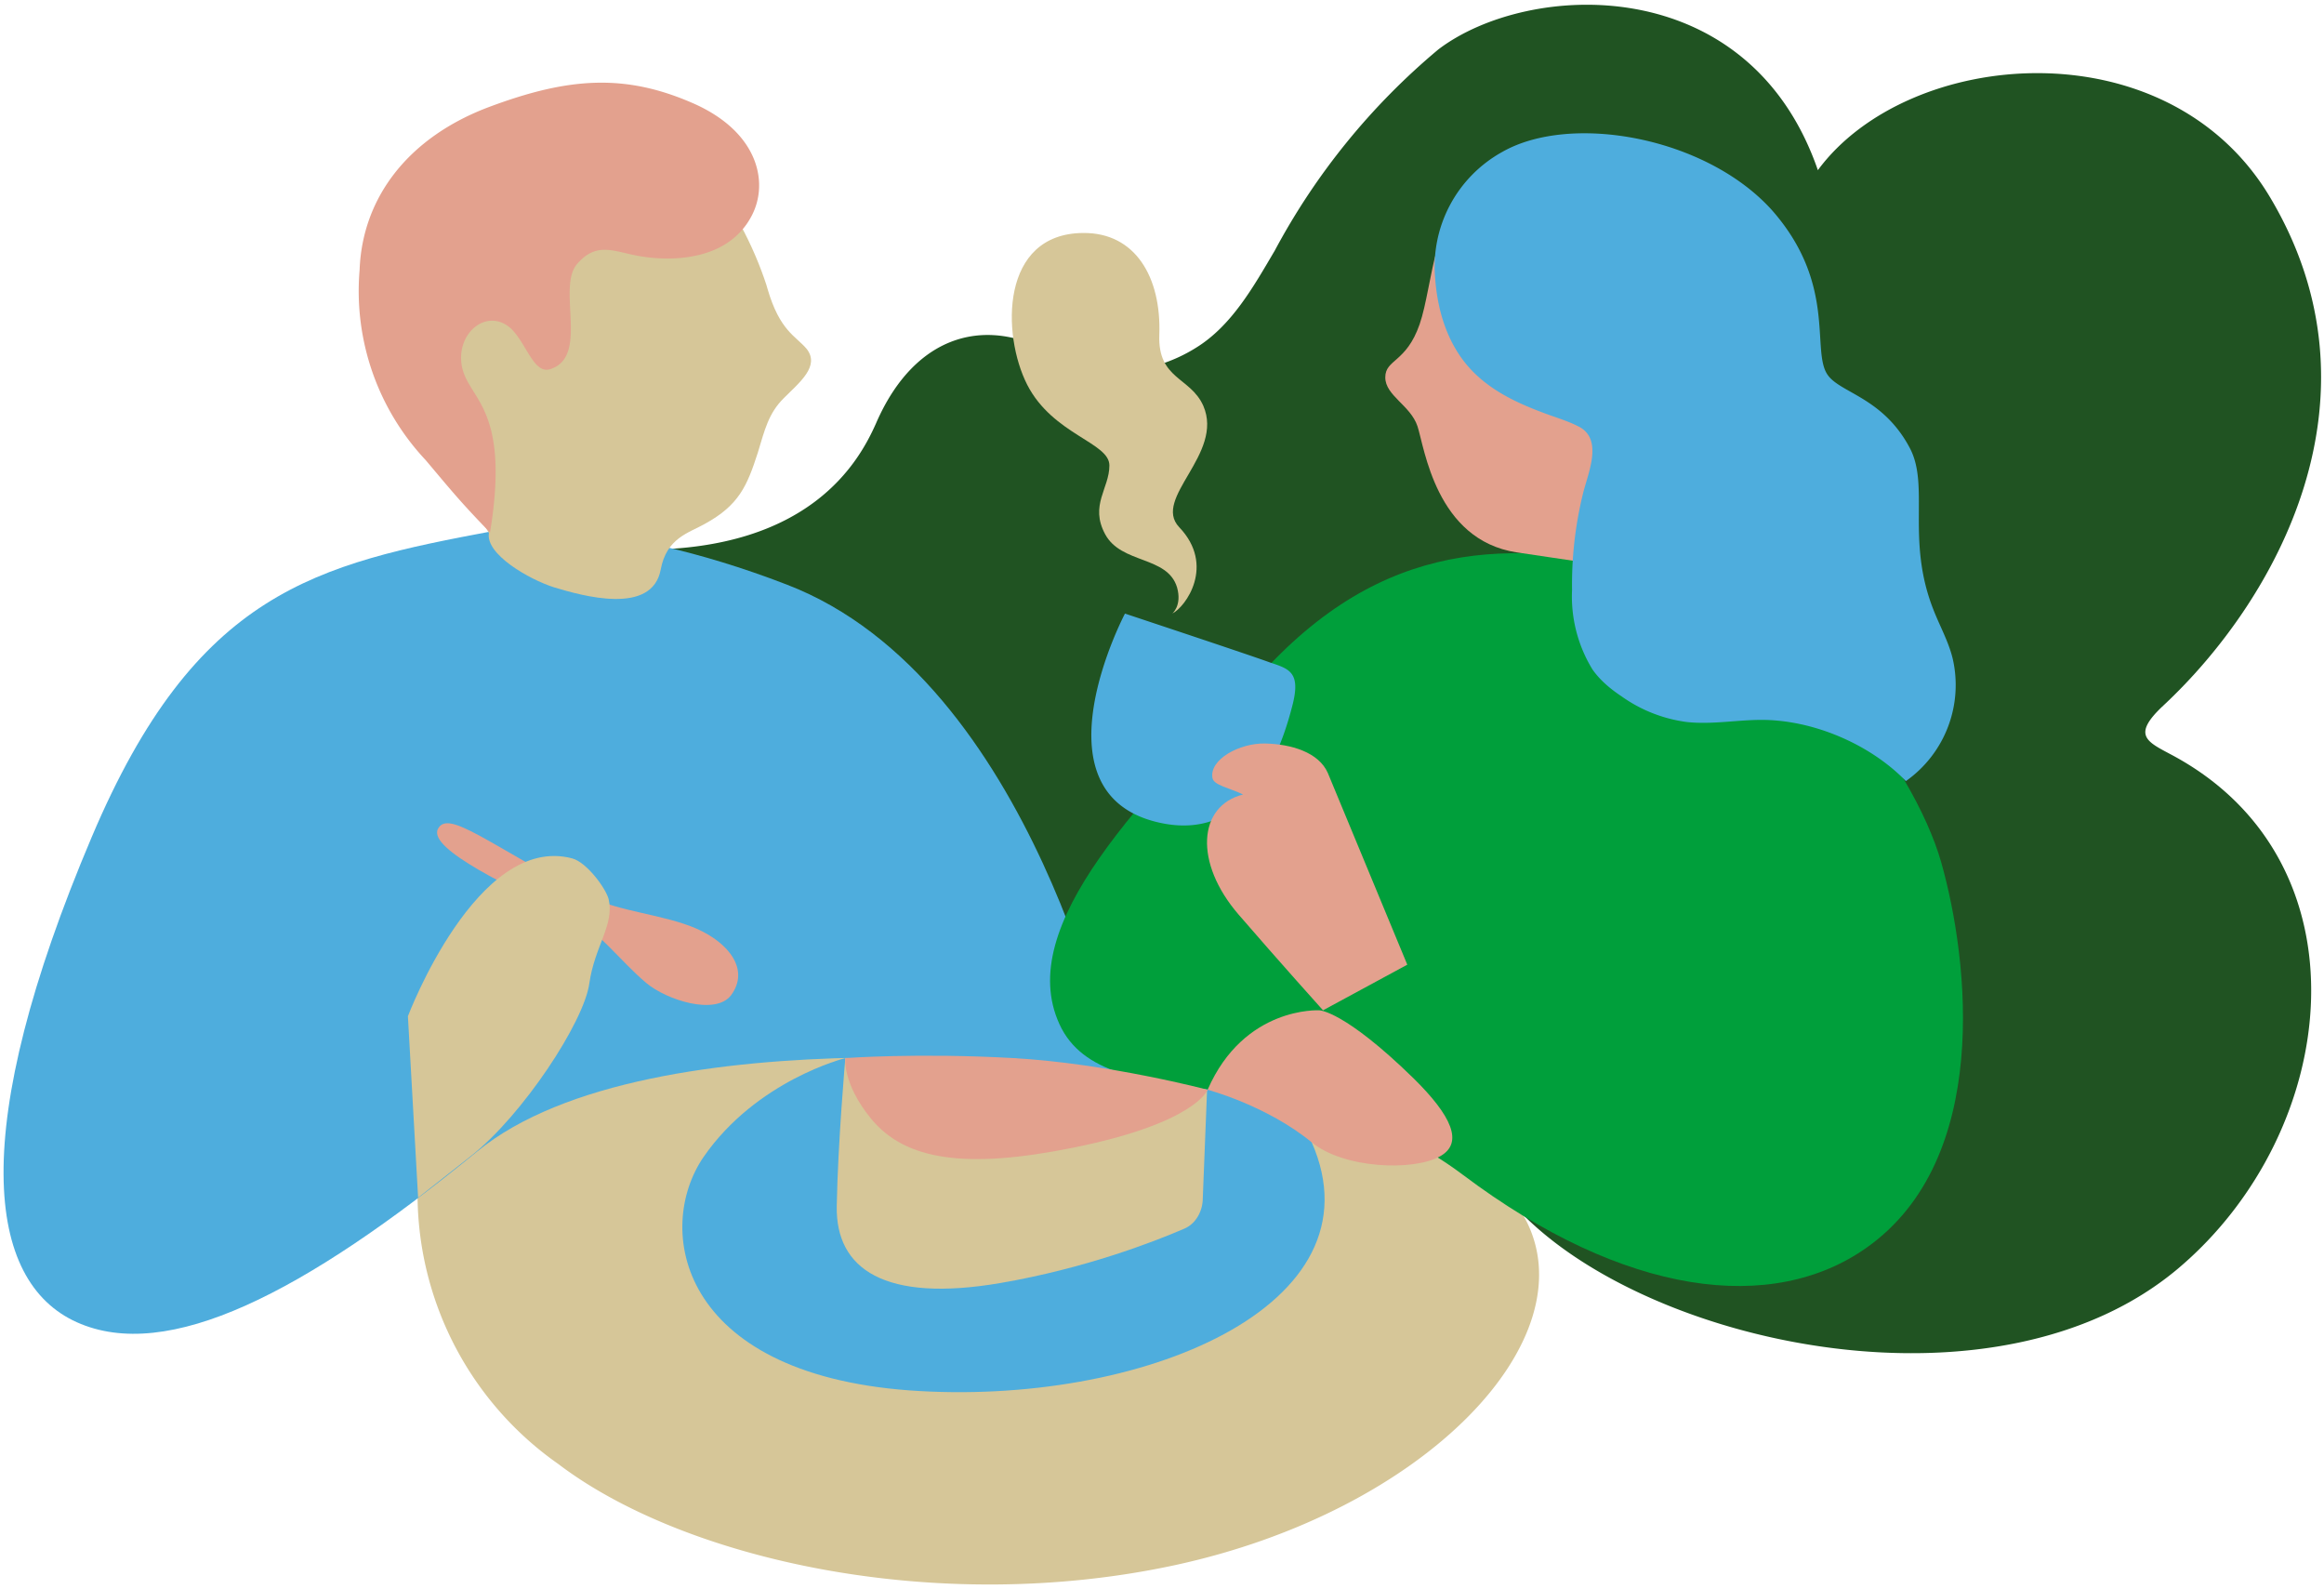 <svg xmlns="http://www.w3.org/2000/svg" id="Layer_3" viewBox="0 0 433 296"><style>.st3{fill:#d6c698}.st4{fill:#4eaddd}.st6{fill:#e3a18e}</style><path fill="#205322" d="M119.8 102.4c31.1 0 40.2-16.3 43.4-23.5 7.4-17.1 21.2-20.3 33.9-12.4 6.2 3.9 16.9 3.8 25.7-1.7 6.7-4.1 10.8-11.5 14.7-18.1A126.5 126.5 0 0 1 268 9.2c16.7-12.7 57.8-14.8 70.7 22.5 16.8-22.8 64.9-27 84.1 4.8 22.5 37.4 1.4 75.2-19.7 94.9-5.9 5.5-3.2 6.7 1.3 9.1 37.5 19.8 31.9 70.2 1.3 95.9-33.3 27.9-96.5 14.7-121.4-9.6-22.8-22.3-130.5-61.3-130.5-61.3l-34-63.1z"/><path d="M104 272.7a61.5 61.5 0 0 1-26.2-49.5c-7.5-32.1 70-48.5 99.9-53.6 7.1-1.2 10.8 12.9 10.8 12.9s15-11.5 32.9-4.2c22.1 9.1 49.7 24.6 62.7 48.6 12.1 22.4-18.4 54.6-65.4 64.7-44.4 9.5-91.3-1.1-114.7-18.9z" class="st3"/><path d="M157.5 197.1s-16.5 4.1-26.4 18.4c-9.2 13.4-4.7 40.3 38.3 43.5 43.1 3.1 88.4-15.7 75-46.2l-2.8-6.9-43.9-18.9-40.2 10.1z" class="st4"/><path d="M92 98.9c-33.1 6.2-55.5 11.2-74.9 57-23.2 54.7-19.7 82.8-2.8 90.4 16.9 7.6 42.2-5.3 74.6-31.8s118.5-15.1 118.5-15.1-14.7-72.8-60.8-90.5c-33.7-13-54.6-10-54.6-10z" class="st4"/><path fill="#009f3b" d="M309.3 106.7c-25.1-5.8-49.3-7.6-72.9 17.3s-47.5 48.3-39 66.8 44.8 5.2 75.1 28 57.8 26 75.3 13.6c23.2-16.4 19.1-53.3 13.9-71.7s-27.7-48.3-52.4-54z"/><path d="M245.8 188.2s-14-.8-20.8 14.8c0 0 11 2.9 19.4 9.8 6 4.9 18.9 5.4 23.9 2.6 4.5-2.5 2.1-7.6-4.9-14.5-13-12.7-17.6-12.7-17.6-12.7zM309.3 106.7s-7.5-.9-26.7-3.8c-15.1-2.3-17.2-19.6-18.5-23.5s-6-5.7-6-9.1c0-3.4 3.9-2.7 6.4-9.9s2.8-23 10.2-22.1c7.6.9 64.5 38.6 34.6 68.4z" class="st6"/><path d="M279.9 28.3a24.4 24.4 0 0 0-12.5 23.6c.4 5.4 1.9 10.8 5.2 15.2 3.7 4.9 9.1 7.6 14.7 9.7 2.3.9 4.9 1.6 7.1 2.8 4.3 2.5 1.4 8.7.5 12.5a71 71 0 0 0-2 17.8 26 26 0 0 0 3.8 14.8c1.4 2 3.3 3.6 5.4 5a27 27 0 0 0 12.2 4.8c4.6.5 9.3-.4 13.9-.4 9.6 0 20.2 4.5 26.9 11.4a21.9 21.9 0 0 0 8.7-22.9c-.8-3.2-2.4-6-3.6-9.1-5.1-13-.6-23-4.4-30.1-5-9.4-13-10.2-15.3-13.6-3.1-4.5 1.8-16.9-10.4-30.7-12.3-13.6-37.4-18.1-50.2-10.8zM209.6 114.3s23.5 7.8 27 9.1c3.6 1.2 5.8 1.8 4.2 8-2.4 9.4-8.6 25.9-25.4 21.7-23.2-5.8-5.8-38.8-5.8-38.8z" class="st4"/><path d="M247.4 144c-1.7-3.9-6.9-5.4-11.7-5.5s-10.4 3-9.8 6.4c.2 1.4 3.3 1.9 5.7 3.1-8.4 2.1-9.2 12.7-.8 22.4 7.6 8.8 15.7 17.8 15.7 17.8l15.7-8.5-14.8-35.7z" class="st6"/><path d="M218.4 114.3c2.5-1.2 8.1-9 1.3-16.1-5.1-5.4 8.4-13.6 4.5-22.6-2.4-5.4-8.5-4.9-8.2-13.2.4-10.8-4.5-19.1-14.2-19-15.4.1-15.2 18.9-10.4 28.3 4.8 9.3 15.3 10.7 15.3 15 0 4.3-3.7 7.4-.8 12.8 3 5.6 11.6 4 13.4 9.9 1 3.5-1 5-.9 4.9z" class="st3"/><path d="M81.6 154.4c-2 3.8 14.2 11.2 24.2 16.1 5.7 2.7 9.6 8.4 14.6 12.6 3.8 3.2 12.9 6.1 15.8 2.3 3.5-4.7-.3-9.7-6.4-12.4-6.2-2.7-14.3-3.1-20.3-6.1-18.5-9.6-26-16.2-27.9-12.5z" class="st6"/><path d="M77.9 223.1L76 189.3s12.9-34.1 30.6-29.4c2.7.7 6.3 5.6 6.8 7.6 1.1 4.8-2.6 8.7-3.6 15.7-1 7.2-12.4 24.5-22 32.1l-9.9 7.8zM157.5 197.1s-1.4 15.9-1.6 27.6 8.9 18 30.5 14.3c15.7-2.7 28.4-7.6 34.2-10.1 2.2-.9 3.5-3.3 3.5-5.7l.8-20.2-67.4-5.9z" class="st3"/><path d="M162.3 208.4c-5.4-6.6-4.8-11.3-4.8-11.3s13.6-1 31.3 0S225 203 225 203s-2.2 6.2-25.1 10.8c-19.8 4-31.2 2.4-37.6-5.4z" class="st6"/><path d="M150.3 65c-2-2.4-5-3.3-7.3-11.2l-.2-.7c-4.7-14.4-16.3-31.9-32.3-34.8C87.4 14.2 62.8 42.1 75 62.2c11 18.1 8.8 24.9 16.1 37.1-.7 3.9 7.4 8.6 12.1 10.1 5.3 1.6 18.3 5.3 19.9-3.3 1.1-5.9 5.2-6.8 8.2-8.5 6.4-3.5 7.9-7.1 9.9-13.3 1.3-4.3 2-7.3 4.8-10.1 3-3 6.8-6 4.3-9.2z" class="st3"/><path d="M86 67.9c1 6.6 9.2 7.5 5.3 31.3-5.4-5.6-6.7-7.2-12-13.5A46 46 0 0 1 67 50.3c.5-13.6 9.2-24.8 24.2-30.4s25.5-6.2 38.3-.5c11.9 5.4 13.7 14.7 10.6 20.7-4.3 8.4-14.7 8.7-21 7.6-4.7-.8-7.9-2.8-11.6 1.5-3.8 4.5 2.4 17.4-5.1 19.6-3 .8-4.3-4.8-7.2-7.6-4.3-3.9-10.1.6-9.2 6.7z" class="st6"/></svg>